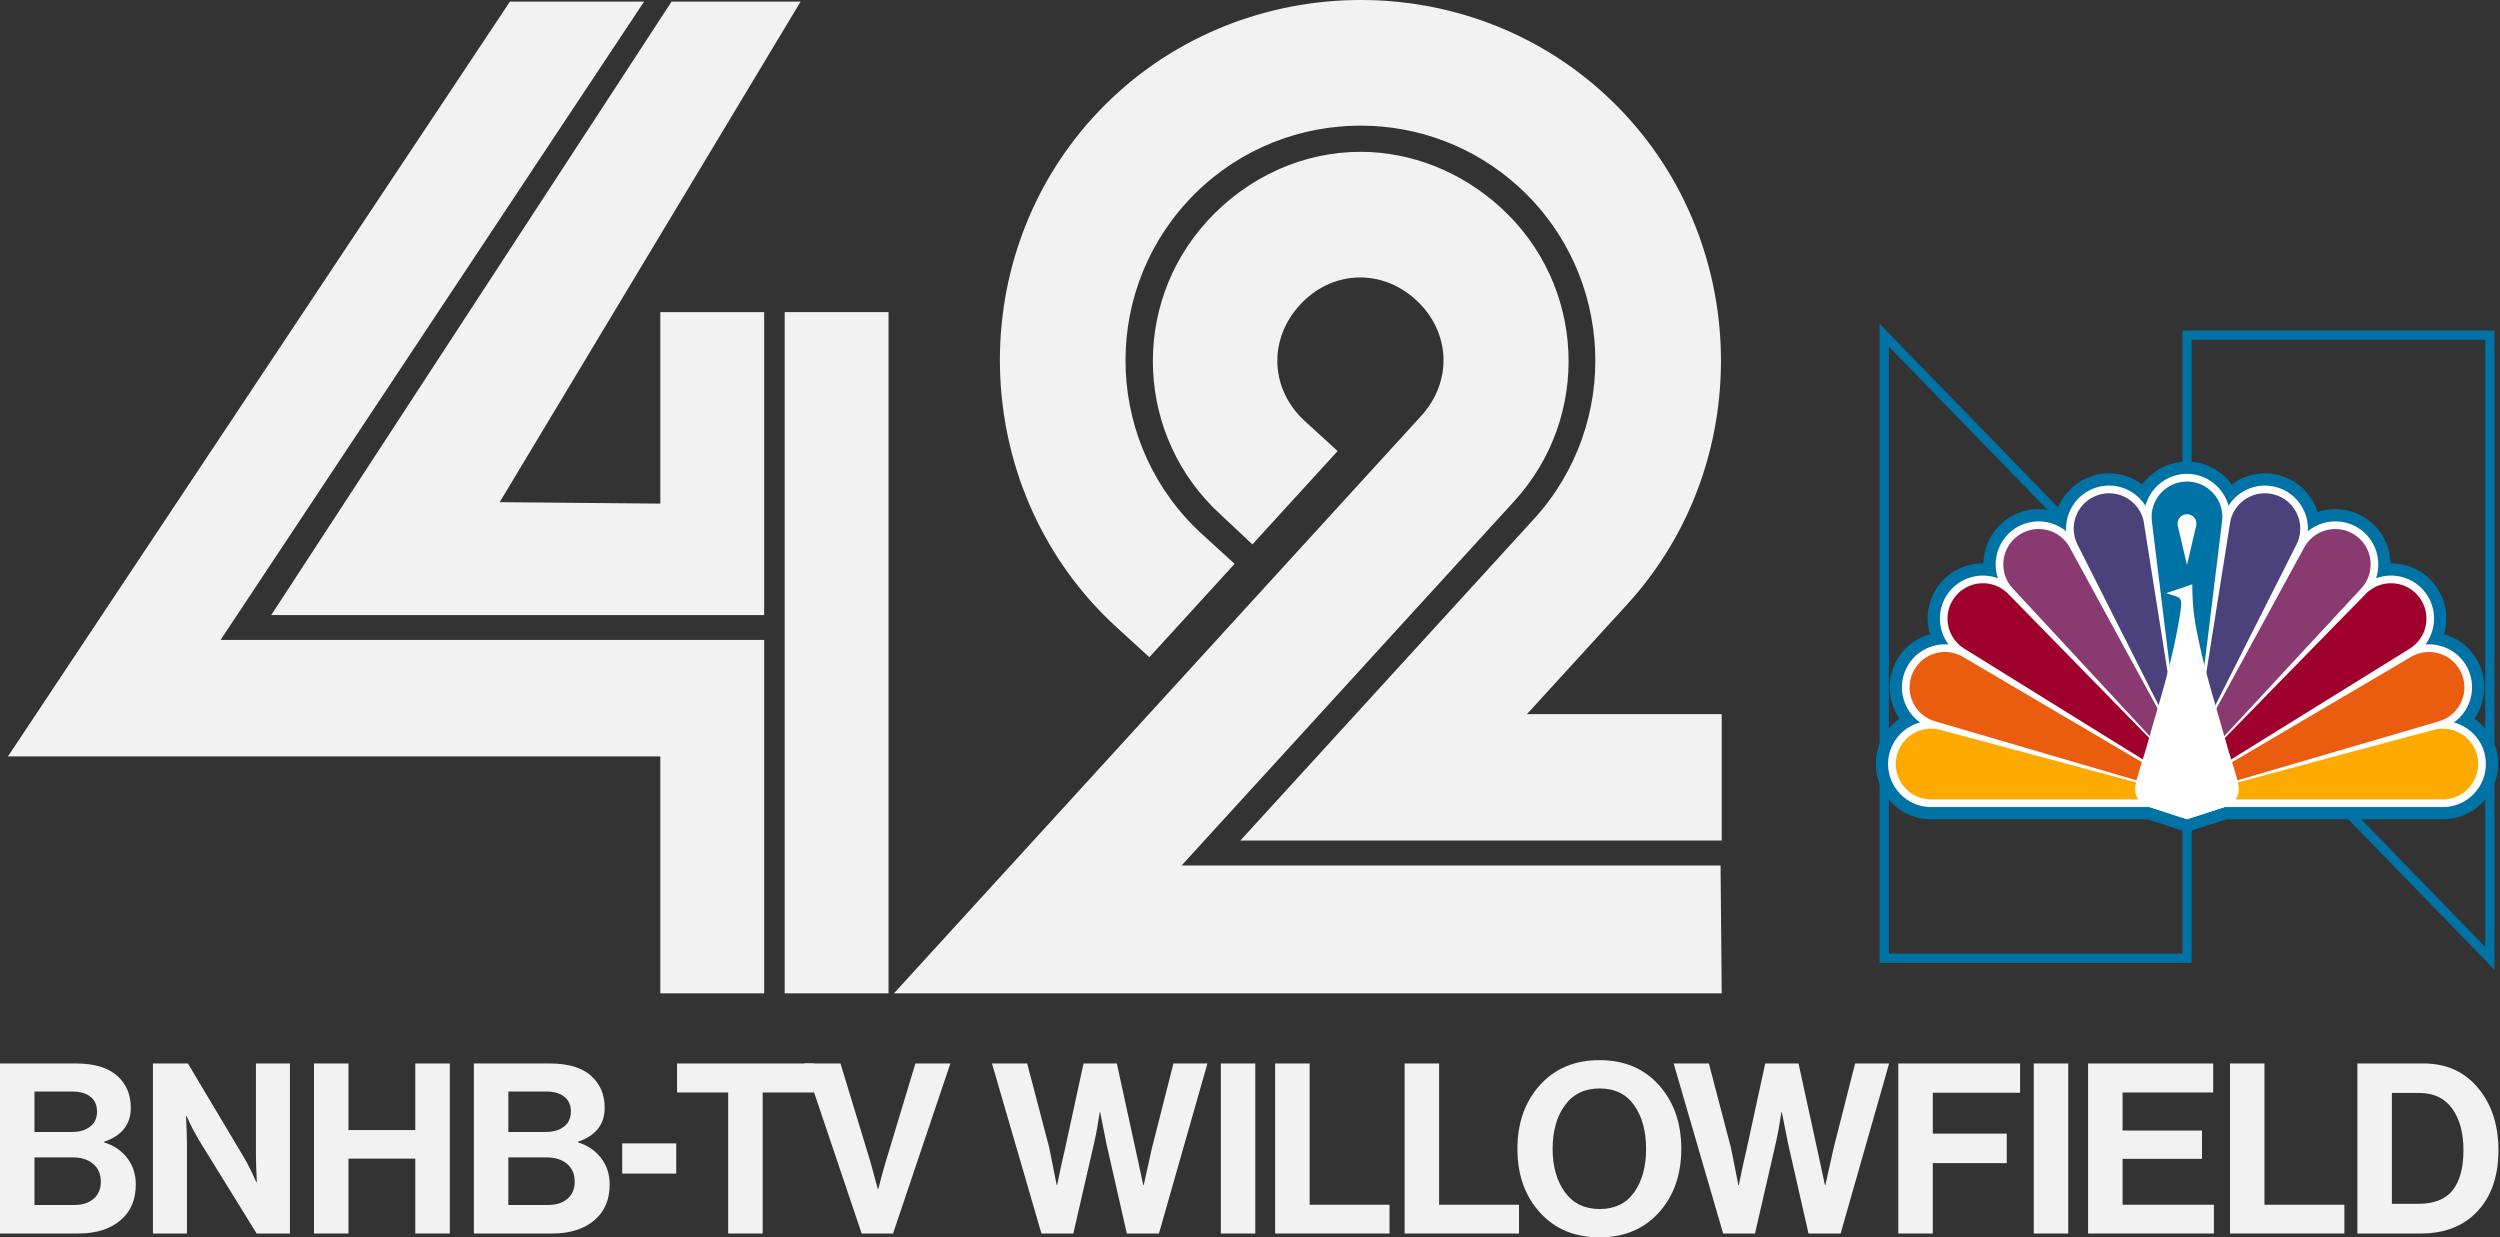 <?xml version="1.0" encoding="utf-8"?>
<!-- Generator: Adobe Illustrator 25.4.1, SVG Export Plug-In . SVG Version: 6.00 Build 0)  -->
<!DOCTYPE svg PUBLIC "-//W3C//DTD SVG 1.1//EN" "http://www.w3.org/Graphics/SVG/1.1/DTD/svg11.dtd">
<svg version="1.1" id="Layer_1" xmlns:x="http://ns.adobe.com/Extensibility/1.0/" xmlns:i="http://ns.adobe.com/AdobeIllustrator/10.0/" xmlns:graph="http://ns.adobe.com/Graphs/1.0/"
	 xmlns="http://www.w3.org/2000/svg" xmlns:xlink="http://www.w3.org/1999/xlink" x="0px" y="0px" viewBox="0 0 1217.768 602.709"
	 style="enable-background:new 0 0 1217.768 602.709;" xml:space="preserve">
<rect x="0" y="0" width="1217.768" height="602.709" fill="#333333" stroke="none"/>
<style type="text/css">
	.st0{fill:#F2F2F2;}
	.st1{fill-rule:evenodd;clip-rule:evenodd;fill:#F2F2F2;}
	.st2{fill:none;stroke:#0073A6;stroke-width:6.505;stroke-linecap:square;stroke-miterlimit:7.84;}
	.st3{fill:#FFFFFF;stroke:#0073A6;stroke-width:13.01;stroke-linecap:square;stroke-miterlimit:2.754;}
	.st4{fill:#FFFFFF;}
	.st5{fill:#0073A6;}
	.st6{fill:#FFAA01;}
	.st7{fill:#EA5D0E;}
	.st8{fill:#9F002C;}
	.st9{fill:#893A70;}
	.st10{fill:#4B427C;}
</style>

<g>
	<g>
		<path class="st0" d="M50.741,556.487v-0.347c8.649-2.934,12.975-8.457,12.975-16.566c0-6.409-2.201-11.584-6.603-15.523
			c-4.48-4.015-11.161-6.024-20.042-6.024H0v82.83h37.998c8.88,0,15.831-2.201,20.852-6.604c4.866-4.17,7.298-9.923,7.298-17.261
			c0-5.019-1.41-9.343-4.228-12.974C59.1,560.387,55.375,557.877,50.741,556.487z M16.798,531.695h18.535
			c3.707,0,6.622,0.851,8.746,2.549c2.123,1.7,3.186,4.095,3.186,7.183c0,3.167-1.12,5.618-3.36,7.356
			c-2.241,1.738-5.213,2.607-8.92,2.607H16.798V531.695z M45.643,583.884c-2.317,2.047-5.484,3.07-9.499,3.07H16.798v-23.169h18.883
			c3.939,0,7.162,1.043,9.673,3.128c2.509,2.085,3.765,5.021,3.765,8.804C49.119,579.117,47.96,581.839,45.643,583.884z"/>
		<path class="st0" d="M124.661,561.468c0,3.863,0.154,8.651,0.463,14.365h-0.231l-0.927-1.853
			c-0.541-1.312-1.294-2.934-2.259-4.866c-0.967-1.929-1.836-3.551-2.607-4.865l-27.572-46.223H74.5v82.83h16.566v-42.747
			c0-3.861-0.156-8.689-0.463-14.481h0.231l0.927,1.853c0.54,1.314,1.312,2.917,2.317,4.808c1.003,1.893,1.891,3.496,2.664,4.808
			l28.266,45.76h16.219v-82.83h-16.566V561.468z"/>
		<polygon class="st0" points="202.301,550.463 169.748,550.463 169.748,518.026 152.95,518.026 152.95,600.856 169.748,600.856 
			169.748,564.364 202.301,564.364 202.301,600.856 219.098,600.856 219.098,518.026 202.301,518.026 		"/>
		<path class="st0" d="M281.563,556.487v-0.347c8.649-2.934,12.975-8.457,12.975-16.566c0-6.409-2.201-11.584-6.603-15.523
			c-4.48-4.015-11.161-6.024-20.042-6.024h-37.071v82.83h37.998c8.88,0,15.831-2.201,20.852-6.604
			c4.866-4.17,7.298-9.923,7.298-17.261c0-5.019-1.41-9.343-4.228-12.974C289.922,560.387,286.197,557.877,281.563,556.487z
			 M247.62,531.695h18.535c3.707,0,6.622,0.851,8.746,2.549c2.123,1.7,3.186,4.095,3.186,7.183c0,3.167-1.12,5.618-3.36,7.356
			c-2.241,1.738-5.213,2.607-8.92,2.607H247.62V531.695z M276.466,583.884c-2.317,2.047-5.484,3.07-9.499,3.07H247.62v-23.169
			h18.883c3.939,0,7.162,1.043,9.673,3.128c2.509,2.085,3.765,5.021,3.765,8.804C279.941,579.117,278.783,581.839,276.466,583.884z"
			/>
		<rect x="303.097" y="556.95" class="st0" width="26.301" height="14.712"/>
		<polygon class="st0" points="329.8,532.159 354.707,532.159 354.707,600.856 371.505,600.856 371.505,532.159 396.412,532.159 
			396.412,518.026 329.8,518.026 		"/>
		<path class="st0" d="M431.417,565.986c-1.083,3.553-2.279,7.955-3.592,13.206h-0.231l-3.592-13.206l-14.596-47.96h-17.608
			l27.918,82.83h15.293l27.919-82.83h-17.03L431.417,565.986z"/>
		<path class="st0" d="M561.164,559.035c-1.082,4.79-2.433,10.852-4.055,18.188h-0.232l-3.823-17.725l-9.036-41.472h-16.218
			l-9.036,41.589c-1.159,4.866-2.433,10.735-3.823,17.609h-0.232l-3.591-18.072l-10.774-41.125h-17.146l24.096,82.83h15.524
			l10.194-44.369c0.927-4.015,1.814-8.92,2.665-14.712h0.231l2.896,14.712l10.079,44.369h15.639l23.633-82.83H571.59
			L561.164,559.035z"/>
		<rect x="594.673" y="518.026" class="st0" width="16.798" height="82.83"/>
		<polygon class="st0" points="637.932,518.026 621.135,518.026 621.135,600.856 676.857,600.856 676.857,586.839 637.932,586.839 
					"/>
		<polygon class="st0" points="700.994,518.026 684.197,518.026 684.197,600.856 739.919,600.856 739.919,586.839 700.994,586.839 
					"/>
		<path class="st0" d="M779.117,516.404c-12.048,0-21.721,4.055-29.02,12.164c-7.298,8.109-10.947,18.459-10.947,31.047
			c0,12.589,3.649,22.919,10.947,30.989c7.298,8.072,16.972,12.106,29.02,12.106c12.049,0,21.702-4.034,28.962-12.106
			c7.259-8.069,10.89-18.399,10.89-30.989c0-12.588-3.631-22.938-10.89-31.047C800.819,520.458,791.166,516.404,779.117,516.404z
			 M796.031,580.757c-3.863,5.444-9.461,8.167-16.797,8.167c-7.339,0-12.995-2.741-16.972-8.225
			c-3.979-5.483-5.966-12.512-5.966-21.084c0-8.649,1.988-15.715,5.966-21.2c3.977-5.483,9.633-8.225,16.972-8.225
			c7.336,0,12.934,2.742,16.797,8.225c3.861,5.485,5.792,12.552,5.792,21.2C801.823,568.265,799.892,575.312,796.031,580.757z"/>
		<path class="st0" d="M893.218,559.035c-1.082,4.79-2.433,10.852-4.055,18.188h-0.232l-3.823-17.725l-9.036-41.472h-16.218
			l-9.036,41.589c-1.159,4.866-2.433,10.735-3.823,17.609h-0.232l-3.591-18.072l-10.774-41.125h-17.146l24.096,82.83h15.524
			l10.194-44.369c0.927-4.015,1.814-8.92,2.665-14.712h0.231l2.896,14.712l10.079,44.369h15.639l23.633-82.83h-16.566
			L893.218,559.035z"/>
		<polygon class="st0" points="924.681,600.856 941.478,600.856 941.478,566.566 977.507,566.566 977.507,552.2 941.478,552.2 
			941.478,532.274 983.995,532.274 983.995,518.026 924.681,518.026 		"/>
		<rect x="990.658" y="518.026" class="st0" width="16.798" height="82.83"/>
		<polygon class="st0" points="1033.918,564.48 1072.612,564.48 1072.612,550.694 1033.918,550.694 1033.918,532.159 
			1078.056,532.159 1078.056,518.026 1017.121,518.026 1017.121,600.856 1078.404,600.856 1078.404,586.839 1033.918,586.839 		"/>
		<polygon class="st0" points="1103.038,518.026 1086.241,518.026 1086.241,600.856 1141.963,600.856 1141.963,586.839 
			1103.038,586.839 		"/>
		<path class="st0" d="M1207.037,529.9c-6.643-7.916-15.448-11.874-26.413-11.874h-32.321v82.83h30.931
			c9.963,0,18.148-2.664,24.559-7.993c8.804-7.415,13.206-18.264,13.206-32.553C1217,547.953,1213.679,537.817,1207.037,529.9z
			 M1194.758,579.714c-3.475,4.442-9.036,6.661-16.682,6.661H1165.1v-53.984h13.438c6.951,0,12.26,2.53,15.929,7.588
			c3.667,5.059,5.503,11.836,5.503,20.331C1199.971,568.806,1198.233,575.274,1194.758,579.714z"/>
	</g>
	<g>
		<g id="layer1-8" transform="matrix(0.145,0,0,0.145,65.893,-74.023)">
			<g id="g10" transform="matrix(26.108,0,0,-26.108,-669.889,4110.823)">
				<g id="g12" transform="scale(0.1)">
					<path id="path3387" class="st1" d="M1065.78,977.393H932.142v-246.39l-206.681,1.858l387.181,644.055H946.625L431.523,587.626
						h634.257V977.393z"/>
					<path id="path3385" class="st1" d="M1225.825,100.877h-133.637v876.516h133.637V100.877z"/>
					<path id="path16" class="st1" d="M932.142,405.728V100.877h133.637v454.731H366.32l544.941,821.308H738.65L92.743,405.728
						H932.142L932.142,405.728"/>
				</g>
			</g>
			<g>
				<path class="st0" d="M4675.17,2909.53l337.136-369.194c448.385-491.047,413.164-1266.844-77.882-1715.231
					c-230.177-210.182-522.978-314.12-815.24-314.64c-19.484-0.045-38.966,0.382-58.427,1.268
					c-311.371,14.14-617.367,145.73-841.56,391.253c-448.386,491.047-413.164,1266.838,77.881,1715.225l109.634,100.075
					l286.341-313.569l-109.653-100.126c-321.565-293.63-344.278-793.648-50.649-1115.213
					c146.815-160.784,345.236-246.879,547.149-256.048c12.619-0.573,25.259-0.846,37.895-0.818
					c189.529,0.417,379.502,68.52,530.236,206.159c321.564,293.63,344.259,793.698,50.63,1115.264l-986.388,1080.28h1617.13V2909.53
					H4675.17z"/>
				<path class="st0" d="M2548.64,3847.453h2780.764l-3.83-429.491H3514.958l1117.252-1223.591
					c260.312-285.078,240.282-725.908-44.796-986.221c-133.63-122.021-301.809-187.243-469.905-187.643
					c-189.747-0.452-377.948,80.998-516.238,232.445c-260.312,285.078-240.301,725.852,44.776,986.165l106.737,100.195
					l286.329-313.568l-109.659-100.126c-116.743-106.601-124.261-273.441-17.661-390.182
					c106.6-116.742,273.42-124.331,390.163-17.73c116.741,106.601,124.33,273.433,17.729,390.176L2548.64,3847.453z"/>
			</g>
		</g>
		<g id="g1404" transform="matrix(0.545,0,0,0.545,605.975,-151.995)">
			<g id="g1358" transform="matrix(1.268,0,0,1.268,-34.08,-143.633)">
				<path id="path1354" class="st2" d="M478.156,569.484v439.202h213.423V789.085L478.156,569.484z"/>
				<path id="path1356" class="st2" d="M905.002,1008.686V569.483H691.579v219.601L905.002,1008.686z"/>
			</g>
			<g id="g1402" transform="matrix(1.683,0,0,1.683,-107.696,320.734)">
				<path id="path1407" class="st3" d="M564.758,226.783c-10.534,0-19.434,7.222-22.061,16.953
					c-4.185-6.66-11.489-10.713-19.249-10.734c-2.616-0.007-5.279,0.439-7.866,1.378c-9.712,3.525-15.595,13.047-15.011,22.888
					c-7.934-6.555-19.652-7.144-28.246-0.731c-8.117,6.057-11.049,16.567-7.959,25.696c-9.102-3.377-19.77-0.67-26.033,7.373
					c-6.459,8.295-6.248,19.731-0.214,27.778c-9.585-0.779-19.053,4.59-22.974,13.907c-4.219,10.027-0.677,21.451,7.857,27.512
					c-8.738,2.35-15.655,9.795-16.821,19.294c-1.533,12.488,7.421,23.961,19.914,25.486c0.921,0.112,1.851,0.171,2.785,0.171
					h116.007l19.87,6.44l19.869-6.44h116.007c0.934,0,1.864-0.058,2.785-0.171c12.493-1.525,21.448-12.998,19.915-25.486
					c-1.166-9.498-8.083-16.944-16.821-19.294c8.534-6.062,12.077-17.485,7.857-27.512c-3.92-9.317-13.389-14.686-22.974-13.907
					c6.033-8.047,6.245-19.483-0.214-27.778c-6.263-8.043-16.93-10.749-26.033-7.373c3.09-9.129,0.157-19.639-7.96-25.696
					c-8.594-6.413-20.311-5.823-28.245,0.731c0.584-9.842-5.298-19.362-15.011-22.887c-2.587-0.939-5.25-1.386-7.866-1.379
					c-7.76,0.021-15.064,4.075-19.249,10.734C584.192,234.004,575.292,226.783,564.758,226.783L564.758,226.783z"/>
				<path id="path1362" class="st4" d="M564.758,226.783c-10.534,0-19.434,7.222-22.061,16.953
					c-4.185-6.66-11.489-10.713-19.249-10.734c-2.616-0.007-5.279,0.439-7.866,1.378c-9.712,3.525-15.595,13.047-15.011,22.888
					c-7.934-6.555-19.652-7.144-28.246-0.731c-8.117,6.057-11.049,16.567-7.959,25.696c-9.102-3.377-19.77-0.67-26.033,7.373
					c-6.459,8.295-6.248,19.731-0.214,27.778c-9.585-0.779-19.053,4.59-22.974,13.907c-4.219,10.027-0.677,21.451,7.857,27.512
					c-8.738,2.35-15.655,9.795-16.821,19.294c-1.533,12.488,7.421,23.961,19.914,25.486c0.921,0.112,1.851,0.171,2.785,0.171
					h116.007l19.87,6.44l19.869-6.44h116.007c0.934,0,1.864-0.058,2.785-0.171c12.493-1.525,21.448-12.998,19.915-25.486
					c-1.166-9.498-8.083-16.944-16.821-19.294c8.534-6.062,12.077-17.485,7.857-27.512c-3.92-9.317-13.389-14.686-22.974-13.907
					c6.033-8.047,6.245-19.483-0.214-27.778c-6.263-8.043-16.93-10.749-26.033-7.373c3.09-9.129,0.157-19.639-7.96-25.696
					c-8.594-6.413-20.311-5.823-28.245,0.731c0.584-9.842-5.298-19.362-15.011-22.887c-2.587-0.939-5.25-1.386-7.866-1.379
					c-7.76,0.021-15.064,4.075-19.249,10.734C584.192,234.004,575.292,226.783,564.758,226.783L564.758,226.783z"/>
				<path id="path1364" class="st5" d="M564.758,230.868c-10.375,0-18.785,8.41-18.785,18.785c0.008,0.766,0.047,1.529,0.14,2.29
					l18.645,151.853l18.645-151.853c0.093-0.76,0.132-1.524,0.14-2.29C583.543,239.278,575.133,230.868,564.758,230.868
					L564.758,230.868z"/>
				<g id="g1370" transform="translate(-170.921,-42.333)">
					<path id="path1366" class="st6" d="M581.157,420.928c1.264-10.297,10.638-17.627,20.934-16.356
						c0.76,0.094,1.516,0.22,2.255,0.418l138.056,37.012l-142.601,0c-0.766,0-1.529-0.047-2.29-0.14
						C587.214,440.605,579.893,431.225,581.157,420.928L581.157,420.928z"/>
					<path id="path1368" class="st6" d="M890.2,420.928c-1.264-10.297-10.638-17.627-20.934-16.356
						c-0.76,0.094-1.516,0.22-2.256,0.418l-138.056,37.012l142.601,0c0.766,0,1.529-0.047,2.29-0.14
						C884.143,440.605,891.465,431.225,890.2,420.928L890.2,420.928z"/>
				</g>
				<g id="g1376" transform="translate(-170.921,-42.333)">
					<path id="path1372" class="st7" d="M589.831,375.208c4.024-9.563,15.04-14.059,24.6-10.029
						c0.706,0.298,1.398,0.625,2.056,1.017l130.671,76.887l-145.133-42.516c-0.735-0.215-1.459-0.462-2.165-0.759
						C590.295,395.791,585.807,384.77,589.831,375.208L589.831,375.208z"/>
					<path id="path1374" class="st7" d="M881.526,375.208c-4.024-9.563-15.04-14.059-24.6-10.029
						c-0.706,0.298-1.398,0.625-2.056,1.017l-130.671,76.887l145.133-42.516c0.735-0.215,1.459-0.462,2.165-0.759
						C881.063,395.791,885.55,384.77,881.526,375.208L881.526,375.208z"/>
				</g>
				<g id="g1382" transform="translate(-170.921,-42.333)">
					<path id="path1378" class="st8" d="M612.477,334.449c6.374-8.186,18.181-9.66,26.363-3.281
						c0.604,0.471,1.188,0.967,1.721,1.517l108.596,111.003l-131.506-81.58c-0.651-0.404-1.288-0.826-1.893-1.296
						C607.567,354.443,606.103,342.634,612.477,334.449z"/>
					<path id="path1380" class="st8" d="M858.88,334.449c-6.374-8.186-18.181-9.66-26.363-3.281
						c-0.604,0.471-1.188,0.967-1.721,1.517L722.201,443.688l131.506-81.58c0.651-0.404,1.288-0.826,1.893-1.296
						C863.79,354.443,865.254,342.634,858.88,334.449L858.88,334.449z"/>
				</g>
				<g id="g1388" transform="translate(-170.921,-42.333)">
					<path id="path1384" class="st9" d="M645.689,302.142c8.315-6.205,20.091-4.498,26.29,3.821
						c0.458,0.614,0.889,1.247,1.257,1.919l72.252,132.443L643.35,330.184c-0.521-0.562-1.023-1.138-1.482-1.751
						C635.658,320.122,637.374,308.347,645.689,302.142L645.689,302.142z"/>
					<path id="path1386" class="st9" d="M825.668,302.142c-8.315-6.205-20.091-4.498-26.29,3.821
						c-0.458,0.614-0.889,1.247-1.257,1.919l-72.252,132.443l102.138-110.142c0.521-0.562,1.023-1.138,1.482-1.751
						C835.7,320.122,833.983,308.347,825.668,302.142L825.668,302.142z"/>
				</g>
				<g id="g1394" transform="translate(-170.921,-42.333)">
					<path id="path1390" class="st10" d="M687.897,280.552c9.752-3.54,20.534,1.494,24.067,11.249c0.261,0.72,0.491,1.451,0.649,2.2
						l19.014,119.849l-54.066-107.126c-0.345-0.684-0.651-1.385-0.913-2.104C673.101,294.869,678.145,284.092,687.897,280.552
						L687.897,280.552z"/>
					<path id="path1392" class="st10" d="M783.461,280.552c-9.752-3.54-20.534,1.494-24.067,11.249
						c-0.261,0.72-0.491,1.451-0.649,2.2L739.73,413.85l54.066-107.126c0.345-0.684,0.651-1.385,0.913-2.104
						C798.256,294.869,793.213,284.092,783.461,280.552L783.461,280.552z"/>
				</g>
				<path id="path1398" class="st4" d="M561.233,300.275c-4.211,27.363-12.078,50.309-16.819,67.575
					c-3.561,12.968-7.181,21.713-7.181,26.527c0,4.304,3.104,7.867,7.277,9.253l20.249,6.563l20.249-6.563
					c4.172-1.386,7.277-4.949,7.277-9.253c0-4.814-3.621-13.559-7.181-26.527c-3.801-13.843-12.272-39.742-16.064-62.546
					c-1.174-7.06-1.468-13.824-1.468-19.842l-13.873,4.677C561.122,292.775,562.626,291.225,561.233,300.275L561.233,300.275z"/>
				<path id="path1400" class="st4" d="M564.758,248.224c2.771,0,5.018,2.246,5.018,5.018c0,0.393-0.048,0.783-0.138,1.166
					l-4.88,20.739l-4.88-20.739c-0.09-0.382-0.137-0.773-0.138-1.166C559.74,250.47,561.987,248.224,564.758,248.224
					L564.758,248.224z"/>
			</g>
		</g>
	</g>
</g>
</svg>
